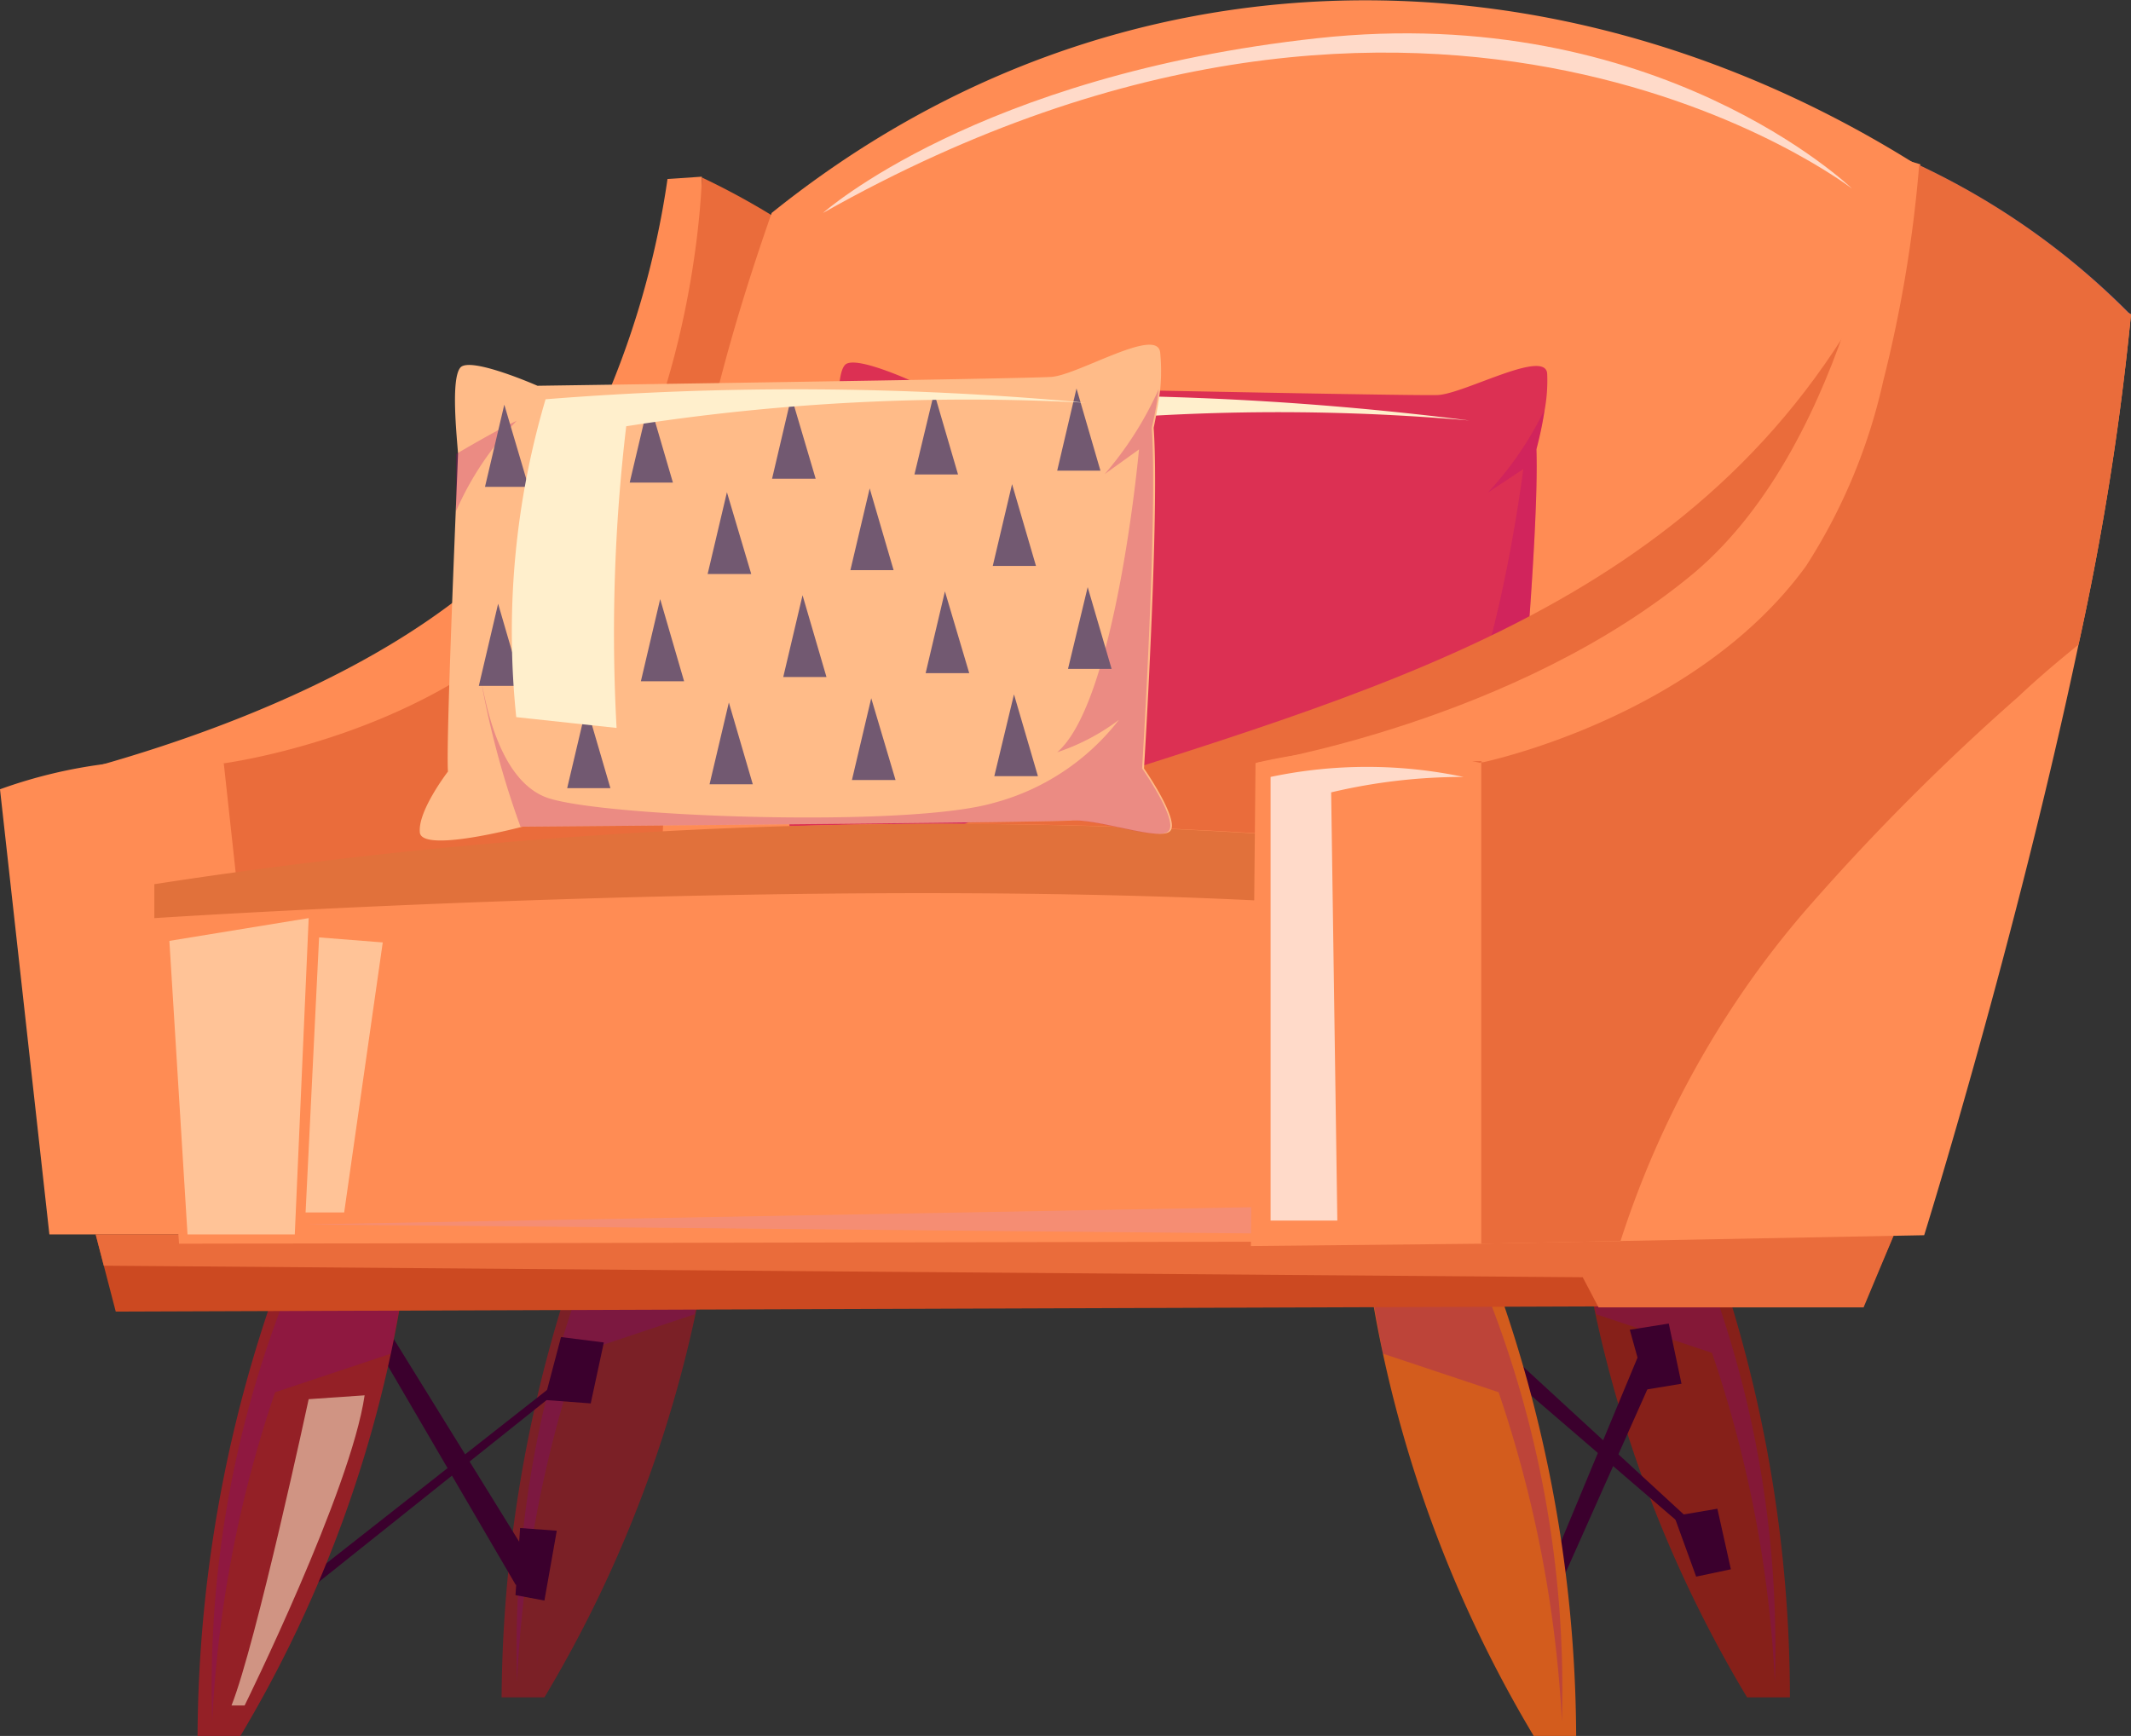 <svg id="Layer_1" data-name="Layer 1" xmlns="http://www.w3.org/2000/svg" xmlns:xlink="http://www.w3.org/1999/xlink" viewBox="0 0 55.23 45"><rect x="0" y="0" width="55.23" height="45" fill="#333333" stroke="none"/><defs><linearGradient id="linear-gradient" x1="-510.19" y1="208.59" x2="-510.19" y2="210.06" gradientTransform="matrix(5.25 0 0 -12.43 2722.74 2526.72)" gradientUnits="userSpaceOnUse"><stop offset="0" stop-color="#862019"/><stop offset="1" stop-color="#7b2026"/></linearGradient><linearGradient id="linear-gradient-2" x1="-510.32" y1="196.53" x2="-510.32" y2="198" gradientTransform="matrix(5.25 0 0 -12.43 2695.9 2526.72)" xlink:href="#linear-gradient"/><linearGradient id="linear-gradient-3" x1="-510.34" y1="196.24" x2="-510.34" y2="197.71" gradientTransform="matrix(5.25 0 0 -12.43 2687.6 2527.73)" gradientUnits="userSpaceOnUse"><stop offset="0" stop-color="#e16a1b"/><stop offset="1" stop-color="#942026"/></linearGradient><linearGradient id="linear-gradient-4" x1="-541.25" y1="219.4" x2="-540.23" y2="219.4" gradientTransform="matrix(9.87 0 0 -19.1 5387.85 4204.75)" gradientUnits="userSpaceOnUse"><stop offset="0" stop-color="#113166"/><stop offset="1" stop-color="#1f4d95"/></linearGradient><linearGradient id="linear-gradient-5" x1="-537.14" y1="183.35" x2="-536.12" y2="183.35" gradientTransform="matrix(11.54 0 0 -9.5 6344.88 1769.19)" xlink:href="#linear-gradient-4"/><style>.cls-2{fill:#81008b}.cls-12,.cls-17,.cls-2,.cls-7{isolation:isolate}.cls-12,.cls-2{opacity:.26}.cls-3{fill:#3b002d}.cls-13,.cls-7{fill:#ffefcc}.cls-7{opacity:.56}.cls-8{fill:#ff8c54}.cls-10{fill:#ea6c3b}.cls-12{fill:#b10074}.cls-17{fill:#fff;opacity:.68}.cls-20{fill:#725971}</style></defs><g id="Group_2474" data-name="Group 2474"><g id="Group_2462" data-name="Group 2462"><g id="Group_2459" data-name="Group 2459"><path id="Path_14652" data-name="Path 14652" d="M44 31.28A35.18 35.18 0 0146.39 44h-1.11A32.62 32.62 0 0141 32.17z" fill="url(#linear-gradient)"/><path id="Path_14653" data-name="Path 14653" class="cls-2" d="M41.37 34.07l3 1A31 31 0 0146 43.6a27.64 27.64 0 00-2.1-11.5l-2.9.07z"/></g><g id="Group_2460" data-name="Group 2460"><path id="Path_14654" data-name="Path 14654" class="cls-3" d="M42.72 34.52l-2.79 6.71.28.36 3-6.73z"/><path id="Path_14655" data-name="Path 14655" class="cls-3" d="M44.64 40.18l-6.15-5.66v.63l6.23 5.36z"/><path id="Path_14656" data-name="Path 14656" class="cls-3" d="M43.25 34.31l.33 1.56-.91.15-.43-1.55z"/><path id="Path_14657" data-name="Path 14657" class="cls-3" d="M44.51 39.11l.35 1.57-.9.19-.57-1.57z"/></g><g id="Group_2461" data-name="Group 2461"><path id="Path_14658" data-name="Path 14658" d="M38.42 32.3A35.17 35.17 0 0140.85 45h-1.1a32.67 32.67 0 01-4.26-11.82z" fill="#d35c1d"/><path id="Path_14659" data-name="Path 14659" class="cls-2" d="M35.84 35.09l3 1a31.5 31.5 0 011.64 8.54 27.85 27.85 0 00-2.11-11.51l-2.88.07z"/></g></g><g id="Group_2466" data-name="Group 2466"><g id="Group_2463" data-name="Group 2463"><path id="Path_14660" data-name="Path 14660" d="M15.46 31.28A35.39 35.39 0 0013 44h1.11a32.62 32.62 0 004.26-11.81z" fill="url(#linear-gradient-2)"/><path id="Path_14661" data-name="Path 14661" class="cls-2" d="M18 34.07l-3 1a31.35 31.35 0 00-1.6 8.53 27.8 27.8 0 012.11-11.5l2.88.07z"/></g><g id="Group_2464" data-name="Group 2464"><path id="Path_14662" data-name="Path 14662" class="cls-3" d="M13.37 41.09l-3.8-6.51.32-.38 3.94 6.37z"/><path id="Path_14663" data-name="Path 14663" class="cls-3" d="M15.41 35.3l-7.25 5.79v-.33L15.49 35z"/><path id="Path_14664" data-name="Path 14664" class="cls-3" d="M14.11 41.49l.32-1.81-.95-.07-.12 1.74z"/><path id="Path_14665" data-name="Path 14665" class="cls-3" d="M15.31 36.38l.34-1.58-1.11-.14-.43 1.63z"/></g><g id="Group_2465" data-name="Group 2465"><path id="Path_14666" data-name="Path 14666" d="M7.56 32.3A35.18 35.18 0 005.12 45h1.11a32.65 32.65 0 004.25-11.82z" fill="url(#linear-gradient-3)"/><path id="Path_14667" data-name="Path 14667" class="cls-2" d="M10.13 35.09l-3 1a31.11 31.11 0 00-1.63 8.53 27.68 27.68 0 012.1-11.51l2.88.07z"/><path id="Path_14668" data-name="Path 14668" class="cls-7" d="M9.45 36.17l-1.45.1s-1.36 6.33-2 7.94h.34s2.75-5.57 3.11-8.04z"/></g></g><path id="Path_14669" data-name="Path 14669" class="cls-8" d="M17.5 10.74a14.28 14.28 0 01-3.37 6.88 9.3 9.3 0 01-4.3 2.68 4.31 4.31 0 01-3-.2L0 20.47s7.28-1.36 11.93-5l.41-.33a12.59 12.59 0 003.16-4.34 22.83 22.83 0 001.8-6.16l.89-.06a28.89 28.89 0 01-.69 6.16z"/><path id="Path_14670" data-name="Path 14670" d="M49.09 32l-.79 1.84L3 34l-.52-2z" fill="#cc4921"/><path id="Path_14671" data-name="Path 14671" class="cls-10" d="M18.19 4.6s-.11 5.83-3.19 10.19c-2.94 4.19-9.22 5-9.22 5v3.38l1 9.39 11.51-.22s4.57-14.71 5.35-23.87a19.23 19.23 0 00-5.45-3.87z"/><path id="Path_14672" data-name="Path 14672" class="cls-10" d="M34 10.09l-.34 10.69-26 1.75 2.16-2.23 4-4.16-1.92-.65.41-.33a12.44 12.44 0 003.15-4.34l2-.08 15.35-.65z"/><path id="Path_14673" data-name="Path 14673" class="cls-8" d="M5.8 19.79a12.72 12.72 0 00-5.8.67L1.28 32h5.85z"/><path id="Path_14674" data-name="Path 14674" class="cls-8" d="M17.12 22.8l28.63.52a105.71 105.71 0 004-19C40.53-1.52 29-1.72 20 5.52c-2.27 6.48-2.58 10.39-2.85 16.67z"/><g id="Group_2467" data-name="Group 2467"><path id="Path_14675" data-name="Path 14675" d="M20.46 21.43c0 .59 2.67 0 2.67 0s13.49.35 14.22.32 2.3.63 2.55.35-.63-1.64-.63-1.64.63-6.58.55-8.81a9.23 9.23 0 00.21-1 4.26 4.26 0 00.07-.94c0-.71-2.14.5-2.84.53S23.9 10 23.9 10s-1.73-.83-2-.54-.14 1.78-.13 2.22c0 .24-.57 7.41-.54 8.24.01 0-.79.93-.77 1.51z" fill="#dc3053"/><path id="Path_14676" data-name="Path 14676" class="cls-12" d="M22.2 17.7a21.79 21.79 0 00.93 3.7s13.49.35 14.22.32 2.3.63 2.55.35-.63-1.64-.63-1.64.63-6.58.55-8.81a9.23 9.23 0 00.21-1 8.72 8.72 0 01-1.47 2.15l.92-.61s-.82 6.52-2.39 7.78a5.74 5.74 0 001.62-.77 6.06 6.06 0 01-3.34 2c-2.31.58-10.35 0-11.59-.54s-1.51-2.69-1.58-2.93z"/><path id="Path_14677" data-name="Path 14677" class="cls-12" d="M23.34 10.88a8 8 0 00-1.66 2.28l.11-1.48s1.05-.6 1.55-.8z"/><path id="Path_14678" data-name="Path 14678" class="cls-13" d="M38.08 10.9a81.31 81.31 0 00-14-.56 21.16 21.16 0 00-1 8.21l2.59.36a45.24 45.24 0 01.51-7.8 57 57 0 0111.9-.21z"/></g><path id="Path_14679" data-name="Path 14679" d="M55.23 8.15a85.27 85.27 0 01-2.92 9.91c-.65 1.84-1.36 3.7-2.15 5.74l-3.28-.3-1.73-.17a96.23 96.23 0 003.68-13.45c.32-1.71.62-3.53.93-5.59a19.17 19.17 0 015.41 3.81z" fill="url(#linear-gradient-4)"/><path id="Path_14680" data-name="Path 14680" d="M50.17 23.8l-.29 8.2-11.51.22v-9.69z" fill="url(#linear-gradient-5)"/><path id="Path_14681" data-name="Path 14681" class="cls-10" d="M47.76 8.74c-5 7.86-13.92 9.6-22.76 12.61l10.8 2.11 10-6.41s2.45-6.48 1.96-8.31z"/><path id="Path_14682" data-name="Path 14682" class="cls-10" d="M2.69 32.81l38.33.3.41.78h6.87l.79-1.89H2.48z"/><path id="Path_14683" data-name="Path 14683" class="cls-8" d="M4 22.92l.06.87.58 8.45L42 32.17l.22-9.64c-1.26-.16-2.51-.31-3.75-.44-3.85-.4-7.61-.64-11.4-.71-3.47-.07-7 0-10.56.23-1.26.08-2.55.18-3.84.3-2.82.24-5.67.58-8.67 1.01z"/><path id="Path_14684" data-name="Path 14684" class="cls-8" d="M32.54 19.78s6.75-1.07 11.38-4.94C48 11.38 48.92 4 48.92 4l.85.26s-.39 8.79-4.63 13-6.76 2.47-6.76 2.47z"/><path id="Path_14685" data-name="Path 14685" class="cls-8" d="M55.23 8.15a72.6 72.6 0 01-1.36 8.56c-1.62 7.68-4 15.31-4 15.31l-7.9.15-3.61.07V19.77s5.54-1.13 8.42-5.1a14.75 14.75 0 002-4.8 34.15 34.15 0 00.93-5.59 19.08 19.08 0 015.42 3.82z"/><path id="Path_14686" data-name="Path 14686" d="M4 22.92v.88c1.1-.07 22.29-1.42 34.35 0v-1.71A133.49 133.49 0 004 22.92z" fill="#e1713b"/><path id="Path_14687" data-name="Path 14687" class="cls-7" d="M8 23.8L7.64 32H4.86l-.47-7.61z"/><path id="Path_14688" data-name="Path 14688" class="cls-17" d="M48 4.89s-10.78-8.34-26.67.63c0 0 4-3.57 12.82-4.53S48 4.89 48 4.89z"/><path id="Path_14689" data-name="Path 14689" d="M35.19 22.2V32l-27.26-.26 25.23-.46.2-9.08z" style="isolation:isolate" fill="#e592a9" opacity=".36"/><path id="Path_14690" data-name="Path 14690" class="cls-8" d="M38.38 19.78a12.53 12.53 0 00-5.84 0l-.12 12.52 5.95-.06z"/><path id="Path_14691" data-name="Path 14691" class="cls-17" d="M37.93 20.14a12.13 12.13 0 00-5 0v11.5h1.73l-.16-11.1a14.85 14.85 0 013.43-.4z"/><path id="Path_14692" data-name="Path 14692" class="cls-10" d="M55.23 8.15a72.6 72.6 0 01-1.36 8.56c-.43.35-1 .82-1.56 1.35a59.1 59.1 0 00-5.42 5.43 23.91 23.91 0 00-1.75 2.26A24.91 24.91 0 0042 32.17l-3.61.07V19.77s5.54-1.13 8.42-5.1a14.75 14.75 0 002-4.8 34.15 34.15 0 00.93-5.59 19.08 19.08 0 015.42 3.82z"/><path id="Path_14693" data-name="Path 14693" class="cls-7" d="M8.27 24.3l1.65.13-1 7h-1z"/><g id="Group_2473" data-name="Group 2473"><path id="Path_14694" data-name="Path 14694" d="M10.88 21.56c0 .58 2.66-.13 2.66-.13s13.5-.11 14.22-.16 2.32.55 2.57.27-.68-1.62-.68-1.62.41-6.6.25-8.83c.07-.33.13-.68.17-1a4.93 4.93 0 000-.94c-.05-.71-2.12.57-2.82.62S13.93 10 13.93 10s-1.75-.77-2-.47-.09 1.78-.06 2.22c0 .24-.32 7.42-.26 8.25 0 0-.77 1-.73 1.56z" fill="#fb8"/><path id="Path_14695" data-name="Path 14695" class="cls-12" d="M12.49 17.77a23.19 23.19 0 001 3.66s13.5-.11 14.23-.16 2.32.55 2.57.27-.69-1.62-.69-1.62.41-6.6.25-8.83a8.7 8.7 0 00.18-1 9 9 0 01-1.4 2.2l.89-.64s-.59 6.54-2.12 7.85a5.58 5.58 0 001.6-.84 6.08 6.08 0 01-3.27 2.16c-2.29.65-10.33.35-11.6-.16s-1.56-2.66-1.64-2.89z"/><path id="Path_14696" data-name="Path 14696" class="cls-12" d="M13.39 10.91a7.89 7.89 0 00-1.57 2.34v-1.48s1.08-.64 1.57-.86z"/><g id="Group_2472" data-name="Group 2472"><g id="Group_2468" data-name="Group 2468"><path id="Path_14697" data-name="Path 14697" class="cls-20" d="M26.23 12.55l.62 2.12h-1.12z"/><path id="Path_14698" data-name="Path 14698" class="cls-20" d="M22.54 12.66l.62 2.12h-1.12z"/><path id="Path_14699" data-name="Path 14699" class="cls-20" d="M18.84 12.76l.63 2.12h-1.13z"/><path id="Path_14700" data-name="Path 14700" class="cls-20" d="M15.16 12.87l.62 2.13h-1.13z"/></g><g id="Group_2469" data-name="Group 2469"><path id="Path_14701" data-name="Path 14701" class="cls-20" d="M27.9 10.07l.62 2.13H27.4z"/><path id="Path_14702" data-name="Path 14702" class="cls-20" d="M24.21 10.18l.62 2.12H23.7z"/><path id="Path_14703" data-name="Path 14703" class="cls-20" d="M20.51 10.28l.63 2.13h-1.13z"/><path id="Path_14704" data-name="Path 14704" class="cls-20" d="M16.82 10.39l.62 2.12h-1.12z"/><path id="Path_14705" data-name="Path 14705" class="cls-20" d="M13.07 10.49l.63 2.13h-1.13z"/></g><g id="Group_2470" data-name="Group 2470"><path id="Path_14706" data-name="Path 14706" class="cls-20" d="M28.19 15.22l.62 2.12h-1.13z"/><path id="Path_14707" data-name="Path 14707" class="cls-20" d="M24.49 15.33l.63 2.12h-1.13z"/><path id="Path_14708" data-name="Path 14708" class="cls-20" d="M20.8 15.43l.62 2.12H20.3z"/><path id="Path_14709" data-name="Path 14709" class="cls-20" d="M17.11 15.53l.62 2.13h-1.12z"/><path id="Path_14710" data-name="Path 14710" class="cls-20" d="M12.91 15.65l.62 2.13h-1.12z"/></g><g id="Group_2471" data-name="Group 2471"><path id="Path_14711" data-name="Path 14711" class="cls-20" d="M26.28 18l.62 2.12h-1.13z"/><path id="Path_14712" data-name="Path 14712" class="cls-20" d="M22.58 18.1l.63 2.12h-1.13z"/><path id="Path_14713" data-name="Path 14713" class="cls-20" d="M18.89 18.21l.62 2.12h-1.12z"/><path id="Path_14714" data-name="Path 14714" class="cls-20" d="M15.2 18.31l.62 2.12H14.7z"/></g></g><path id="Path_14715" data-name="Path 14715" class="cls-13" d="M28.14 10.44a81.4 81.4 0 00-14-.09 21.25 21.25 0 00-.76 8.24l2.6.28a45.39 45.39 0 01.25-7.82 57 57 0 0111.91-.61z"/></g></g></svg>